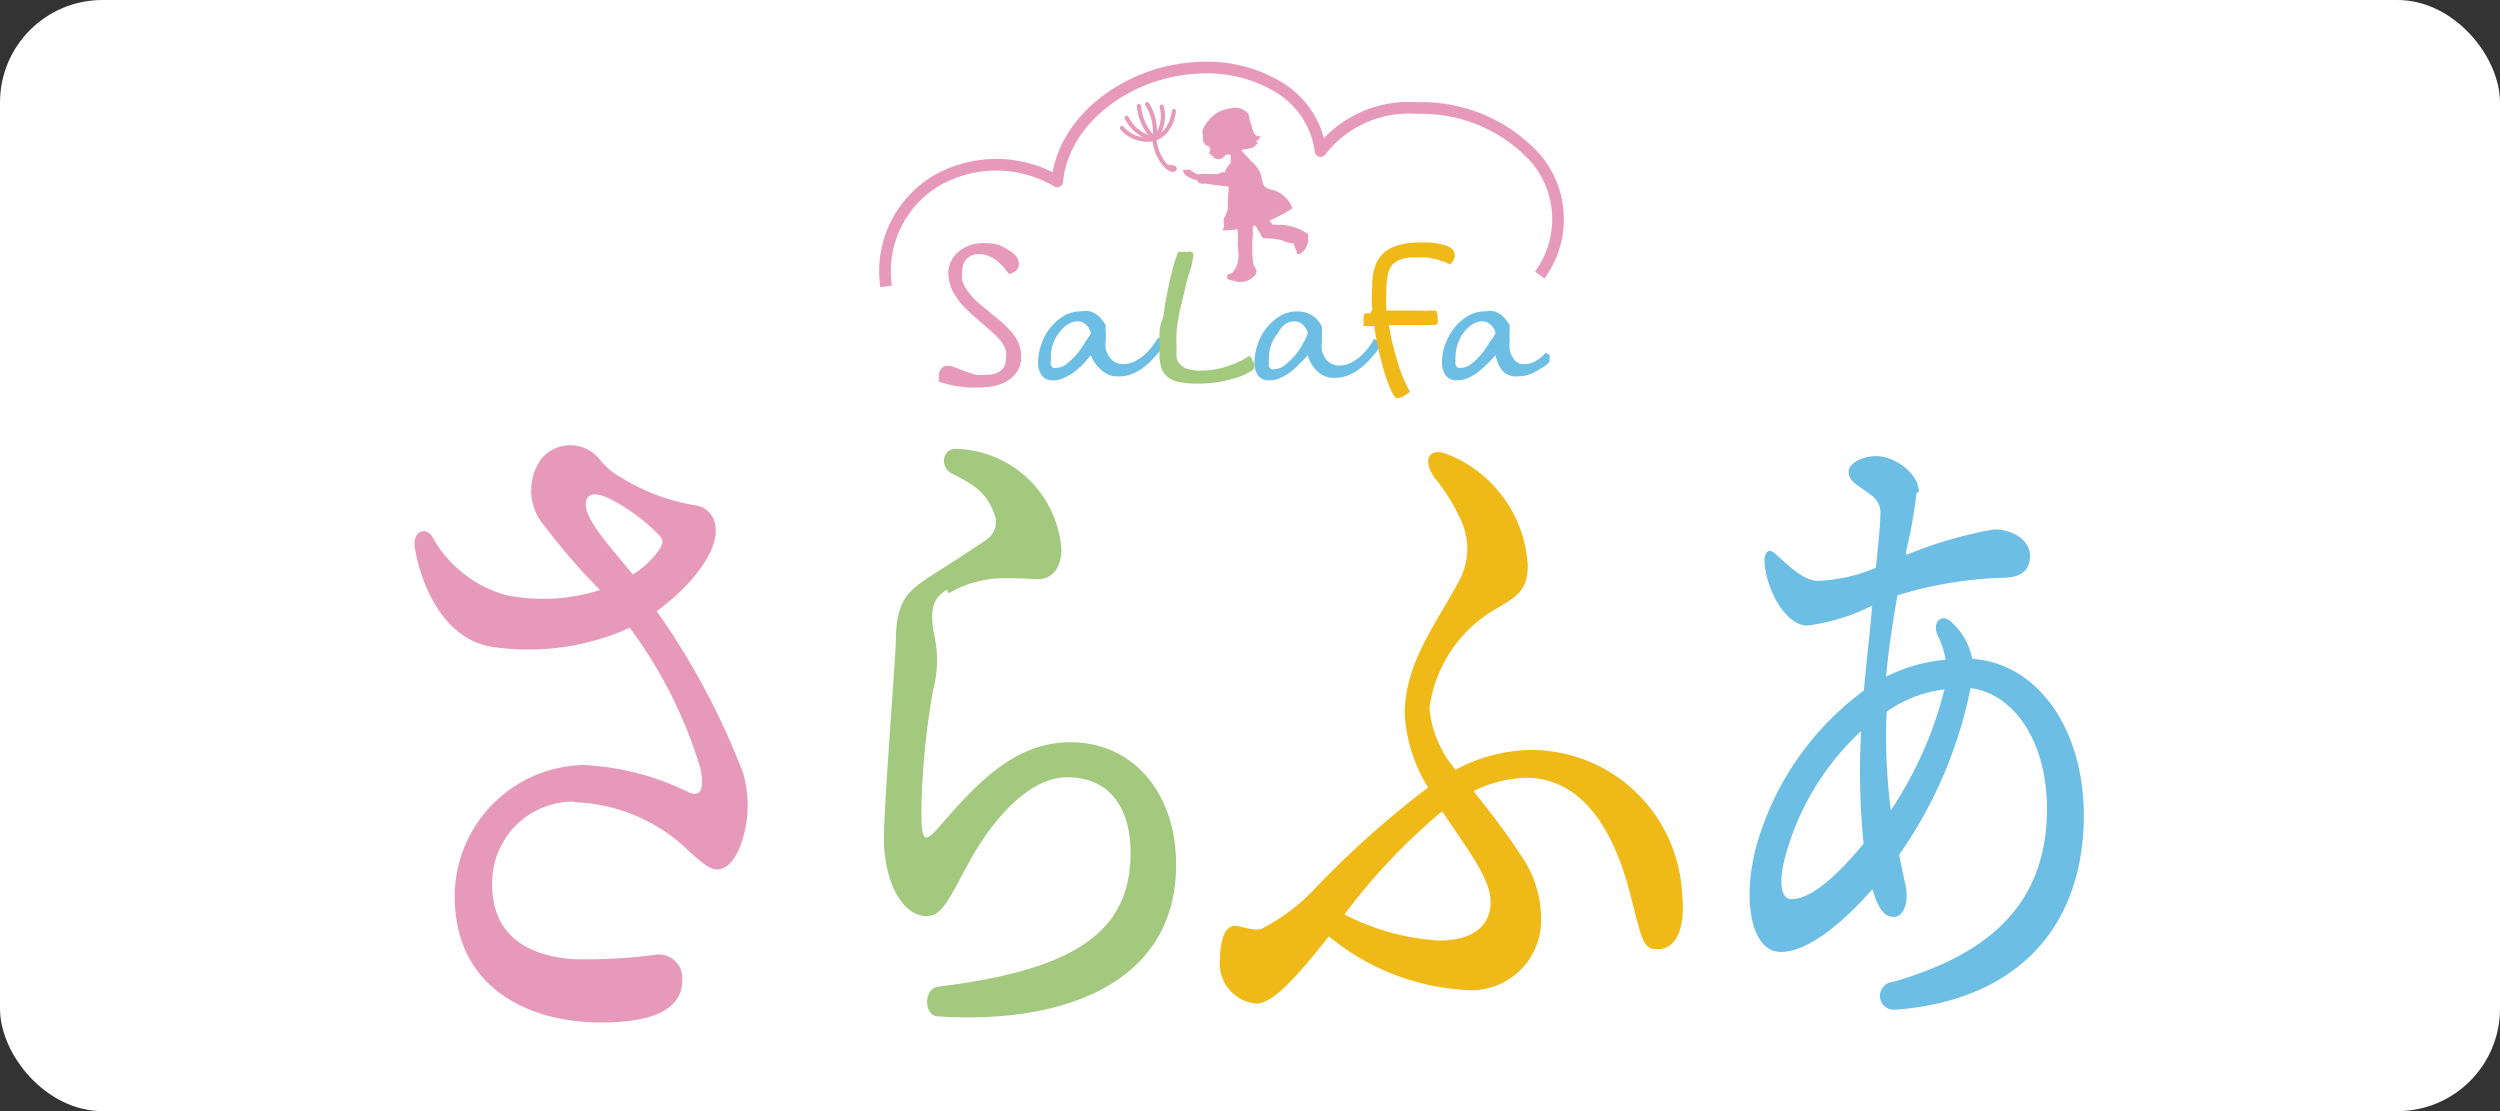 <svg id="レイヤー_1" data-name="レイヤー 1" xmlns="http://www.w3.org/2000/svg" width="90" height="40" viewBox="0 0 90 40"><rect x="0" y="0" width="90" height="40" fill="#333333" stroke="none"/><defs><style>.cls-1{fill:#fff;}.cls-2{fill:#e799ba;}.cls-3{fill:#a3c97f;}.cls-4{fill:#efb918;}.cls-5{fill:#6cbee5;}.cls-6,.cls-7{fill:none;stroke:#e799ba;stroke-linejoin:round;}.cls-6{stroke-width:0.42px;}.cls-7{stroke-linecap:round;stroke-width:0.15px;}</style></defs><rect class="cls-1" width="90" height="40" rx="3.69"/><path class="cls-2" d="M20.72,28.86a2.92,2.92,0,0,0-3,3c0,1.6,1,2.52,2.9,2.67a19.28,19.28,0,0,0,3.06-.17.85.85,0,0,1,.88.94c0,1.17-1.35,1.51-2.91,1.51-2.7,0-5.28-1.3-5.28-4.54A4.74,4.74,0,0,1,21,27.54a9.6,9.6,0,0,1,3.83,1c.39.14.53-.12.39-.86a16.26,16.26,0,0,0-2.55-5.08,8.87,8.87,0,0,1-5,.68c-2.1-.38-2.68-3.08-2.74-3.61s.36-.72.62-.37a4.38,4.38,0,0,0,2.65,2.12,6.72,6.72,0,0,0,3.4-.18,22.25,22.25,0,0,1-2-2.31,1.94,1.94,0,0,1-.09-2.44,1.36,1.36,0,0,1,2.09.06,2.57,2.57,0,0,0,.76.64,7.27,7.27,0,0,0,2.66,1,.84.84,0,0,1,.73.71c.18,1-1.06,2.36-2.11,3.1a26.64,26.64,0,0,1,3.11,5.82,4.26,4.26,0,0,1,.1,1.92c-.14.72-.46,1.56-1.05,1.56-.26,0-.59-.29-1-.66a6.16,6.16,0,0,0-4.16-1.76Zm2.06-8.18a3.14,3.14,0,0,0,.95-.89c.16-.24.15-.35,0-.52a6.8,6.8,0,0,0-1.51-1.17c-.5-.3-1.13-.52-1.13.07S22.07,19.8,22.78,20.68Z"/><path class="cls-3" d="M34.09,21.23c-.54.32-.64.78-.43,1.77a4,4,0,0,1-.06,1.8,27.22,27.22,0,0,0-.43,4.36c0,1.19.11,1.22.68.56,1.41-1.64,2.76-3,4.68-3,2.25,0,3.81,1.81,3.81,4.41,0,4.31-4.13,5.75-8.56,5.46-.53,0-.55-1,0-1.07,4.73-.59,6.92-1.86,6.92-4.82,0-1.7-.82-2.72-2.29-2.72-1.19,0-2.5,1.21-3.49,3-.78,1.42-1,2-1.56,2-.9,0-1.54-1.28-1.54-2.82,0-1.11.41-6.35.43-7.06,0-1.35.37-1.75,1-2.19.25-.18,2-1.28,2.3-1.51a.76.76,0,0,0,.25-.89c-.26-.69-.59-1-1.53-1.46-.45-.23-.35-.91.15-.89a3.9,3.9,0,0,1,3.79,3.61c0,.67-.32,1.08-.85,1.08-.11,0-1.29-.08-1.72,0a3.94,3.94,0,0,0-1.49.51Z"/><path class="cls-4" d="M55,20.36c0,1-.52,1.17-1.31,1.66a4.82,4.82,0,0,0-2.23,3.5,4,4,0,0,0,.94,2.19A5.92,5.92,0,0,1,55.05,27a5.44,5.44,0,0,1,5.5,5.09c.16,1.46-.28,2.06-.84,2.08s-.58-.27-1-1.89C58.25,30.4,57.22,28,54.93,28a4.52,4.52,0,0,0-1.88.48c.52.67,1.11,1.39,1.63,2.21a4,4,0,0,1,.8,2.38A2.52,2.52,0,0,1,53,35.65a8.5,8.5,0,0,1-5.16-1.94c-1.16,1.46-2,2.4-2.59,2.42a1.44,1.44,0,0,1-1.33-1.59c0-.6.14-1.21.54-1.21h0c.2,0,.69.2.95.11a7,7,0,0,0,2-1.53,34.4,34.4,0,0,1,4-3.56,5.65,5.65,0,0,1-.84-2.64c0-1.88,1.19-3.33,2-4.88a2.44,2.44,0,0,0,.07-2,7,7,0,0,0-1-1.64c-.43-.6-.22-1.06.38-.87A4.58,4.58,0,0,1,55,20.36Zm-3.1,8.86a21.93,21.93,0,0,0-3.5,3.7,8.47,8.47,0,0,0,3.41.94c1.39,0,1.86-.69,1.85-1.38C53.68,31.63,52.77,30.5,51.93,29.22Z"/><path class="cls-5" d="M69,17.73a18.88,18.88,0,0,1-.38,2.12l0,.13a15,15,0,0,1,3.16-.92h0c.72,0,1.3.41,1.3.94s-.31.8-1,.8a14.5,14.5,0,0,0-3.77.63c-.16.9-.32,1.9-.41,2.93a5.86,5.86,0,0,1,2.14-.61,2.89,2.89,0,0,0-.27-.85c-.25-.49.14-.88.52-.47A2.39,2.39,0,0,1,71,23.72c2.49.16,4.22,2.81,4,6.23-.25,3.83-2.75,6.1-6.78,6.4h0a.48.48,0,0,1-.08-1c3.31-.95,5.29-2.62,5.53-5.64.2-2.69-1-4.7-2.73-4.94a15.85,15.85,0,0,1-2.57,6c.07.35.14.71.23,1.1.13.63-.07,1.14-.43,1.14s-.57-.35-.76-1c-1.08,1.22-2.34,2.28-3.33,2.26s-1.39-1.75-.86-3.78a10.46,10.46,0,0,1,3.88-5.63c.08-.95.21-2,.3-3.06a7.18,7.18,0,0,1-2.33.72c-.83,0-1.51-1.38-1.55-2.32,0-.34.16-.46.36-.29.4.34,1,1,1.57,1a5.87,5.87,0,0,0,2.08-.47c.09-.86.16-1.5.16-1.88a.76.76,0,0,0-.34-.74c-.32-.27-.8-.46-.8-.82s.55-.58,1-.58c.62,0,1.53.59,1.53,1.3ZM64.49,32.37c.77,0,1.78-1,2.6-2A26,26,0,0,1,67,26.32a9.55,9.55,0,0,0-2.75,4.59C64,31.92,64.17,32.37,64.49,32.37Zm3.58-3.2A13.92,13.92,0,0,0,70,24.82a4.54,4.54,0,0,0-2.08.8A20.66,20.66,0,0,0,68.07,29.17Z"/><path class="cls-6" d="M31.9,10.31a3.79,3.79,0,0,1,1.77-3.78,4.32,4.32,0,0,1,4.39,0c.22-2.29,2.65-4,5.09-4.09A5,5,0,0,1,46,3.12a3.15,3.15,0,0,1,1.54,2.32A4,4,0,0,1,51,3.89a5.56,5.56,0,0,1,4.26,1.78,3.39,3.39,0,0,1,.17,4.23"/><path class="cls-2" d="M33.8,13.75s0-.08,0-.12a.62.62,0,0,1,0-.13.37.37,0,0,1,.08-.22.27.27,0,0,1,.23-.11.83.83,0,0,1,.28.06l.33.13.39.13a1.84,1.84,0,0,0,.41,0,.82.82,0,0,0,.5-.14.5.5,0,0,0,.19-.42.88.88,0,0,0,0-.33,1.48,1.48,0,0,0-.16-.3,2.55,2.55,0,0,0-.33-.34l-.5-.44c-.18-.15-.34-.3-.48-.44a2.37,2.37,0,0,1-.33-.41,1.36,1.36,0,0,1-.2-.4,1.49,1.49,0,0,1-.07-.43,1,1,0,0,1,.37-.78,1.31,1.31,0,0,1,.4-.23,1.51,1.51,0,0,1,.48-.08,2.38,2.38,0,0,1,.55.06A2.14,2.14,0,0,1,36.3,9a.91.91,0,0,1,.28.22.5.5,0,0,1,.1.27.33.33,0,0,1-.11.26.68.68,0,0,1-.24.12l-.2-.25a1.75,1.75,0,0,0-.24-.23,1.22,1.22,0,0,0-.29-.17.8.8,0,0,0-.34-.07.58.58,0,0,0-.47.18.67.67,0,0,0-.15.44,1.12,1.12,0,0,0,0,.32,1.15,1.15,0,0,0,.15.32,2.18,2.18,0,0,0,.26.33c.11.11.25.23.41.36l.57.47a3.76,3.76,0,0,1,.4.4,1.81,1.81,0,0,1,.25.41,1.21,1.21,0,0,1,.08.48.87.87,0,0,1-.11.46,1,1,0,0,1-.31.34,1.51,1.51,0,0,1-.48.22,2.71,2.71,0,0,1-.58.07l-.46,0-.42-.06a2.45,2.45,0,0,1-.36-.08Z"/><path class="cls-5" d="M39.27,12.79,39,13.1a3.17,3.17,0,0,1-.34.3,2,2,0,0,1-.37.21.83.83,0,0,1-.37.08.47.47,0,0,1-.42-.18.78.78,0,0,1-.13-.46,2,2,0,0,1,.12-.66,1.88,1.88,0,0,1,.32-.59,2,2,0,0,1,.49-.43,1.22,1.22,0,0,1,.62-.16.88.88,0,0,1,.33,0,.85.85,0,0,1,.25.13.77.77,0,0,1,.18.18,2.14,2.14,0,0,1,.13.19,1.46,1.46,0,0,0,0,.27c0,.1,0,.19,0,.26a1.22,1.22,0,0,0,0,.34.84.84,0,0,0,.13.27.61.61,0,0,0,.2.19.73.73,0,0,0,.3.07,1,1,0,0,0,.37-.08,2.39,2.39,0,0,0,.34-.21,2.76,2.76,0,0,0,.29-.3c.09-.12.18-.24.26-.37l.15.08a.14.14,0,0,1,.06.12.13.13,0,0,1,0,.06s0,0-.06.1a3,3,0,0,1-.29.35,2.31,2.31,0,0,1-.36.34,1.61,1.61,0,0,1-.42.25,1.18,1.18,0,0,1-.5.1.83.83,0,0,1-.63-.23A1.31,1.31,0,0,1,39.27,12.79Zm0-.81a.62.62,0,0,0-.16-.28.44.44,0,0,0-.32-.13.6.6,0,0,0-.33.1,1,1,0,0,0-.31.28,1.31,1.31,0,0,0-.23.4,1.39,1.39,0,0,0-.09.5s0,.09,0,.14a.47.47,0,0,0,0,.14.31.31,0,0,0,.08.11.29.29,0,0,0,.14,0,.59.59,0,0,0,.37-.16,2.5,2.5,0,0,0,.37-.36,3,3,0,0,0,.29-.43A1.68,1.68,0,0,0,39.27,12Z"/><path class="cls-3" d="M42.41,9.07l.15,0a.55.55,0,0,1,.18,0,.27.27,0,0,1,.17,0,.17.17,0,0,1,.05.14,1.32,1.32,0,0,1-.05.25c0,.12-.07.27-.12.44s-.1.37-.15.59-.11.44-.16.67-.09.47-.12.71a5.27,5.27,0,0,0,0,.68,1.69,1.69,0,0,0,0,.33.44.44,0,0,0,.14.25.63.63,0,0,0,.28.16,1.53,1.53,0,0,0,.47.05,2.78,2.78,0,0,0,.58-.06,3.09,3.09,0,0,0,.51-.15,4.14,4.14,0,0,0,.41-.18l.24-.14.09.12s0,.08.07.13a.77.77,0,0,1,0,.15c0,.05,0,.11-.16.18a2.14,2.14,0,0,1-.45.2,6.19,6.19,0,0,1-.65.16,4.93,4.93,0,0,1-.78.06,3.17,3.17,0,0,1-.68-.06,1,1,0,0,1-.42-.2.7.7,0,0,1-.21-.34,1.63,1.63,0,0,1-.06-.47c0-.16,0-.34,0-.55s0-.42.09-.65.08-.46.13-.7.09-.46.14-.68.1-.42.15-.61S42.37,9.2,42.41,9.07Z"/><path class="cls-5" d="M47.08,12.79c-.09.1-.19.21-.3.31a3.08,3.08,0,0,1-.33.3,2,2,0,0,1-.37.21.84.84,0,0,1-.38.08.49.49,0,0,1-.42-.18.85.85,0,0,1-.12-.46,2,2,0,0,1,.12-.66,1.88,1.88,0,0,1,.32-.59,2,2,0,0,1,.49-.43,1.22,1.22,0,0,1,.62-.16,1,1,0,0,1,.58.18.77.77,0,0,1,.18.18,1,1,0,0,1,.12.19c0,.07,0,.16,0,.27s0,.19,0,.26a1.22,1.22,0,0,0,0,.34,1.11,1.11,0,0,0,.12.27.76.76,0,0,0,.21.19.73.73,0,0,0,.3.07,1,1,0,0,0,.37-.08,2.39,2.39,0,0,0,.34-.21,2.76,2.76,0,0,0,.29-.3,3,3,0,0,0,.25-.37.53.53,0,0,1,.15.08.13.13,0,0,1,.07.12.13.13,0,0,1,0,.06s0,0-.06.1a4.47,4.47,0,0,1-.29.35,2.31,2.31,0,0,1-.36.34,1.79,1.79,0,0,1-.42.25,1.18,1.18,0,0,1-.5.1.82.82,0,0,1-.63-.23A1.22,1.22,0,0,1,47.08,12.79Zm0-.81a.56.56,0,0,0-.17-.28.4.4,0,0,0-.31-.13.66.66,0,0,0-.34.1A1.13,1.13,0,0,0,46,12a1.31,1.31,0,0,0-.23.4,1.39,1.39,0,0,0-.09.5.71.71,0,0,0,0,.14.47.47,0,0,0,0,.14.31.31,0,0,0,.08.11.29.29,0,0,0,.14,0,.59.59,0,0,0,.37-.16,2.5,2.5,0,0,0,.37-.36,2.26,2.26,0,0,0,.28-.43A1.34,1.34,0,0,0,47.08,12Z"/><path class="cls-4" d="M49.4,11.15a6.13,6.13,0,0,1,0-.86,2.17,2.17,0,0,1,.09-.65,1.09,1.09,0,0,1,.28-.49,1.2,1.2,0,0,1,.53-.31,2.62,2.62,0,0,1,.85-.11,2.59,2.59,0,0,1,.94.12c.19.08.28.19.28.33a.32.32,0,0,1-.05.19.58.58,0,0,1-.11.15L52,9.43l-.27-.09-.34-.07a2.6,2.6,0,0,0-.4,0,1.44,1.44,0,0,0-.54.06.78.78,0,0,0-.33.21.74.74,0,0,0-.16.37,3,3,0,0,0-.05.55,5.69,5.69,0,0,0,0,.72h.72l.52,0a1.48,1.48,0,0,0,.33,0l.22,0a1.31,1.31,0,0,1,.05.15,1,1,0,0,1,0,.17.24.24,0,0,1,0,.15.22.22,0,0,1-.16.05H50c.05.29.1.56.17.82s.13.49.2.69a5.12,5.12,0,0,0,.21.54,3.56,3.56,0,0,0,.18.35,1,1,0,0,1-.21.15.52.52,0,0,1-.25.08c-.06,0-.12-.08-.2-.23a5.66,5.66,0,0,1-.23-.59c-.07-.25-.15-.52-.22-.83s-.13-.62-.18-.94l-.28,0-.1,0c0-.05,0-.1,0-.16a.76.76,0,0,1,0-.15.16.16,0,0,1,.05-.14.25.25,0,0,1,.17,0Z"/><path class="cls-5" d="M53.84,12.79c-.09.1-.19.21-.3.31a3.17,3.17,0,0,1-.34.3,1.88,1.88,0,0,1-.36.21.87.87,0,0,1-.38.08.49.49,0,0,1-.42-.18.86.86,0,0,1-.13-.46,2,2,0,0,1,.12-.66,2.13,2.13,0,0,1,.33-.59,1.83,1.83,0,0,1,.49-.43,1.19,1.19,0,0,1,.62-.16.8.8,0,0,1,.32,0,.66.66,0,0,1,.25.13.62.62,0,0,1,.18.18,1.07,1.07,0,0,1,.13.19c0,.07,0,.16,0,.27a1.28,1.28,0,0,0,0,.26,1.79,1.79,0,0,0,0,.34.79.79,0,0,0,.1.27.6.6,0,0,0,.16.19.48.48,0,0,0,.24.07.83.83,0,0,0,.41-.1,1.26,1.26,0,0,0,.38-.31.34.34,0,0,1,.14.09.18.18,0,0,1,0,.12.2.2,0,0,1,0,.11.38.38,0,0,1-.11.11,3.11,3.11,0,0,1-.53.32,1.42,1.42,0,0,1-.53.1.67.67,0,0,1-.52-.2A1.39,1.39,0,0,1,53.84,12.79Zm0-.81a.56.56,0,0,0-.17-.28.42.42,0,0,0-.31-.13.63.63,0,0,0-.34.1,1.16,1.16,0,0,0-.31.28,1.29,1.29,0,0,0-.22.4,1.39,1.39,0,0,0-.09.5.71.71,0,0,0,0,.14.47.47,0,0,0,0,.14.31.31,0,0,0,.08.11.25.25,0,0,0,.13,0,.62.62,0,0,0,.38-.16,2,2,0,0,0,.36-.36,2.32,2.32,0,0,0,.29-.43A1.34,1.34,0,0,0,53.84,12Z"/><path class="cls-7" d="M42.26,4s-.06.78-.7,1a1.26,1.26,0,0,0,.26-1.16"/><path class="cls-7" d="M41.56,5a1.88,1.88,0,0,0-.26-1.25"/><path class="cls-7" d="M40.39,4.61A1.2,1.2,0,0,0,41.56,5a1.39,1.39,0,0,1-1-.76"/><path class="cls-7" d="M41.56,5A1.89,1.89,0,0,1,41,3.82"/><path class="cls-7" d="M41.56,5A1.62,1.62,0,0,0,42,6c.1.06.21.17.28.09S42,6,42,6"/><path class="cls-2" d="M44.7,5.4a.28.28,0,0,0,.09.13s0,0,0,0l0,0,.26.28a1.32,1.32,0,0,1,.3.37c.07.16.07.33.15.49a.27.27,0,0,0,.07.08.51.51,0,0,0,.17.07,1.07,1.07,0,0,1,.77.63.06.06,0,0,1,0,.06.1.1,0,0,1,0,0A4.78,4.78,0,0,1,44,8.3c.14-.19,0-.3.07-.45s.13-.26.13-.39c0-.61.1-1.22.11-1.83a.1.1,0,0,0-.06-.09"/><path class="cls-2" d="M45.06,7c0-.28,0-.56,0-.84"/><path class="cls-2" d="M44.48,5.76a.8.8,0,0,0-.37.38.08.08,0,0,1,0,.06s-.05,0-.08,0a.25.25,0,0,0-.15.06l0,0h0a4.36,4.36,0,0,1-.51,0l-.11,0A.3.3,0,0,1,43,6.22l-.17-.11a.16.16,0,0,0-.09,0l-.06,0s0,0-.07,0a.08.08,0,0,0,0,.1.19.19,0,0,0,.08.1.93.93,0,0,0,.42.18.14.14,0,0,0,.11.12,1.1,1.1,0,0,0,.18,0c.39.06.8.11,1.19.13.2,0,.42,0,.53-.19l0-.17a.77.77,0,0,0-.26-.54c-.05,0-.12-.09-.18-.07"/><path class="cls-2" d="M47,8.37a.15.15,0,0,1,.09.07.17.17,0,0,1,0,.1.62.62,0,0,1-.27.59.13.13,0,0,1-.13,0,.1.1,0,0,1,0-.05,2.38,2.38,0,0,1-.12-.32s0,0,0,0h-.06a1,1,0,0,1-.33-.1,2.32,2.32,0,0,0-.58-.08l-.11,0a.24.24,0,0,1-.11-.15L45.12,8,45,7.65a3.07,3.07,0,0,1-.06-.52V7.07S45,7,45.05,7a.28.28,0,0,1,.18,0,.2.2,0,0,1,0,.08,8.13,8.13,0,0,0,.48.86s.07.14.12.15a1.62,1.62,0,0,0,.22,0,1.47,1.47,0,0,1,.42.06A1.72,1.72,0,0,1,47,8.37Z"/><path class="cls-2" d="M44.63,7.26l-.07.82a1.29,1.29,0,0,0,0,.34,1.25,1.25,0,0,1,0,.19.47.47,0,0,1,0,.17c0,.2.06.41,0,.62a.56.56,0,0,1-.1.28c-.11.15-.07.17-.26.19,0,.07-.07.13,0,.17a.58.58,0,0,0,.21.07.7.7,0,0,0,.75-.18.25.25,0,0,0,.07-.21,1.27,1.27,0,0,0-.07-.12.65.65,0,0,1-.06-.24,5.15,5.15,0,0,1,0-.88.61.61,0,0,0,0-.14.89.89,0,0,1,0-.14.47.47,0,0,1,0-.17c.08-.24.15-.48.21-.73a.82.82,0,0,0,0-.27A.28.28,0,0,0,45,6.76l-.22.11a.75.75,0,0,0-.18.48h.07"/><path class="cls-2" d="M44.26,5.57c-.1-.06-.18.07-.27.13a.25.25,0,0,1-.24,0s0,0,0,0,0,0-.06,0l0-.08H43.6l0,0a.19.19,0,0,0,0-.08.12.12,0,0,1-.09,0s0,0,0,0a.22.22,0,0,0,0-.3s0,.13,0,.13.05-.07,0-.11-.09,0-.09,0-.09-.15-.11-.2,0-.12,0-.19a.27.27,0,0,1,0-.23A1.38,1.38,0,0,1,43.93,4a1.6,1.6,0,0,1,.43-.11.61.61,0,0,1,.59.22c0,.08.15.61.2.69s.17.15.25.09a.49.49,0,0,1-.18.2.08.08,0,0,0,.08.05l-.2.18a2,2,0,0,1-.34.06"/></svg>